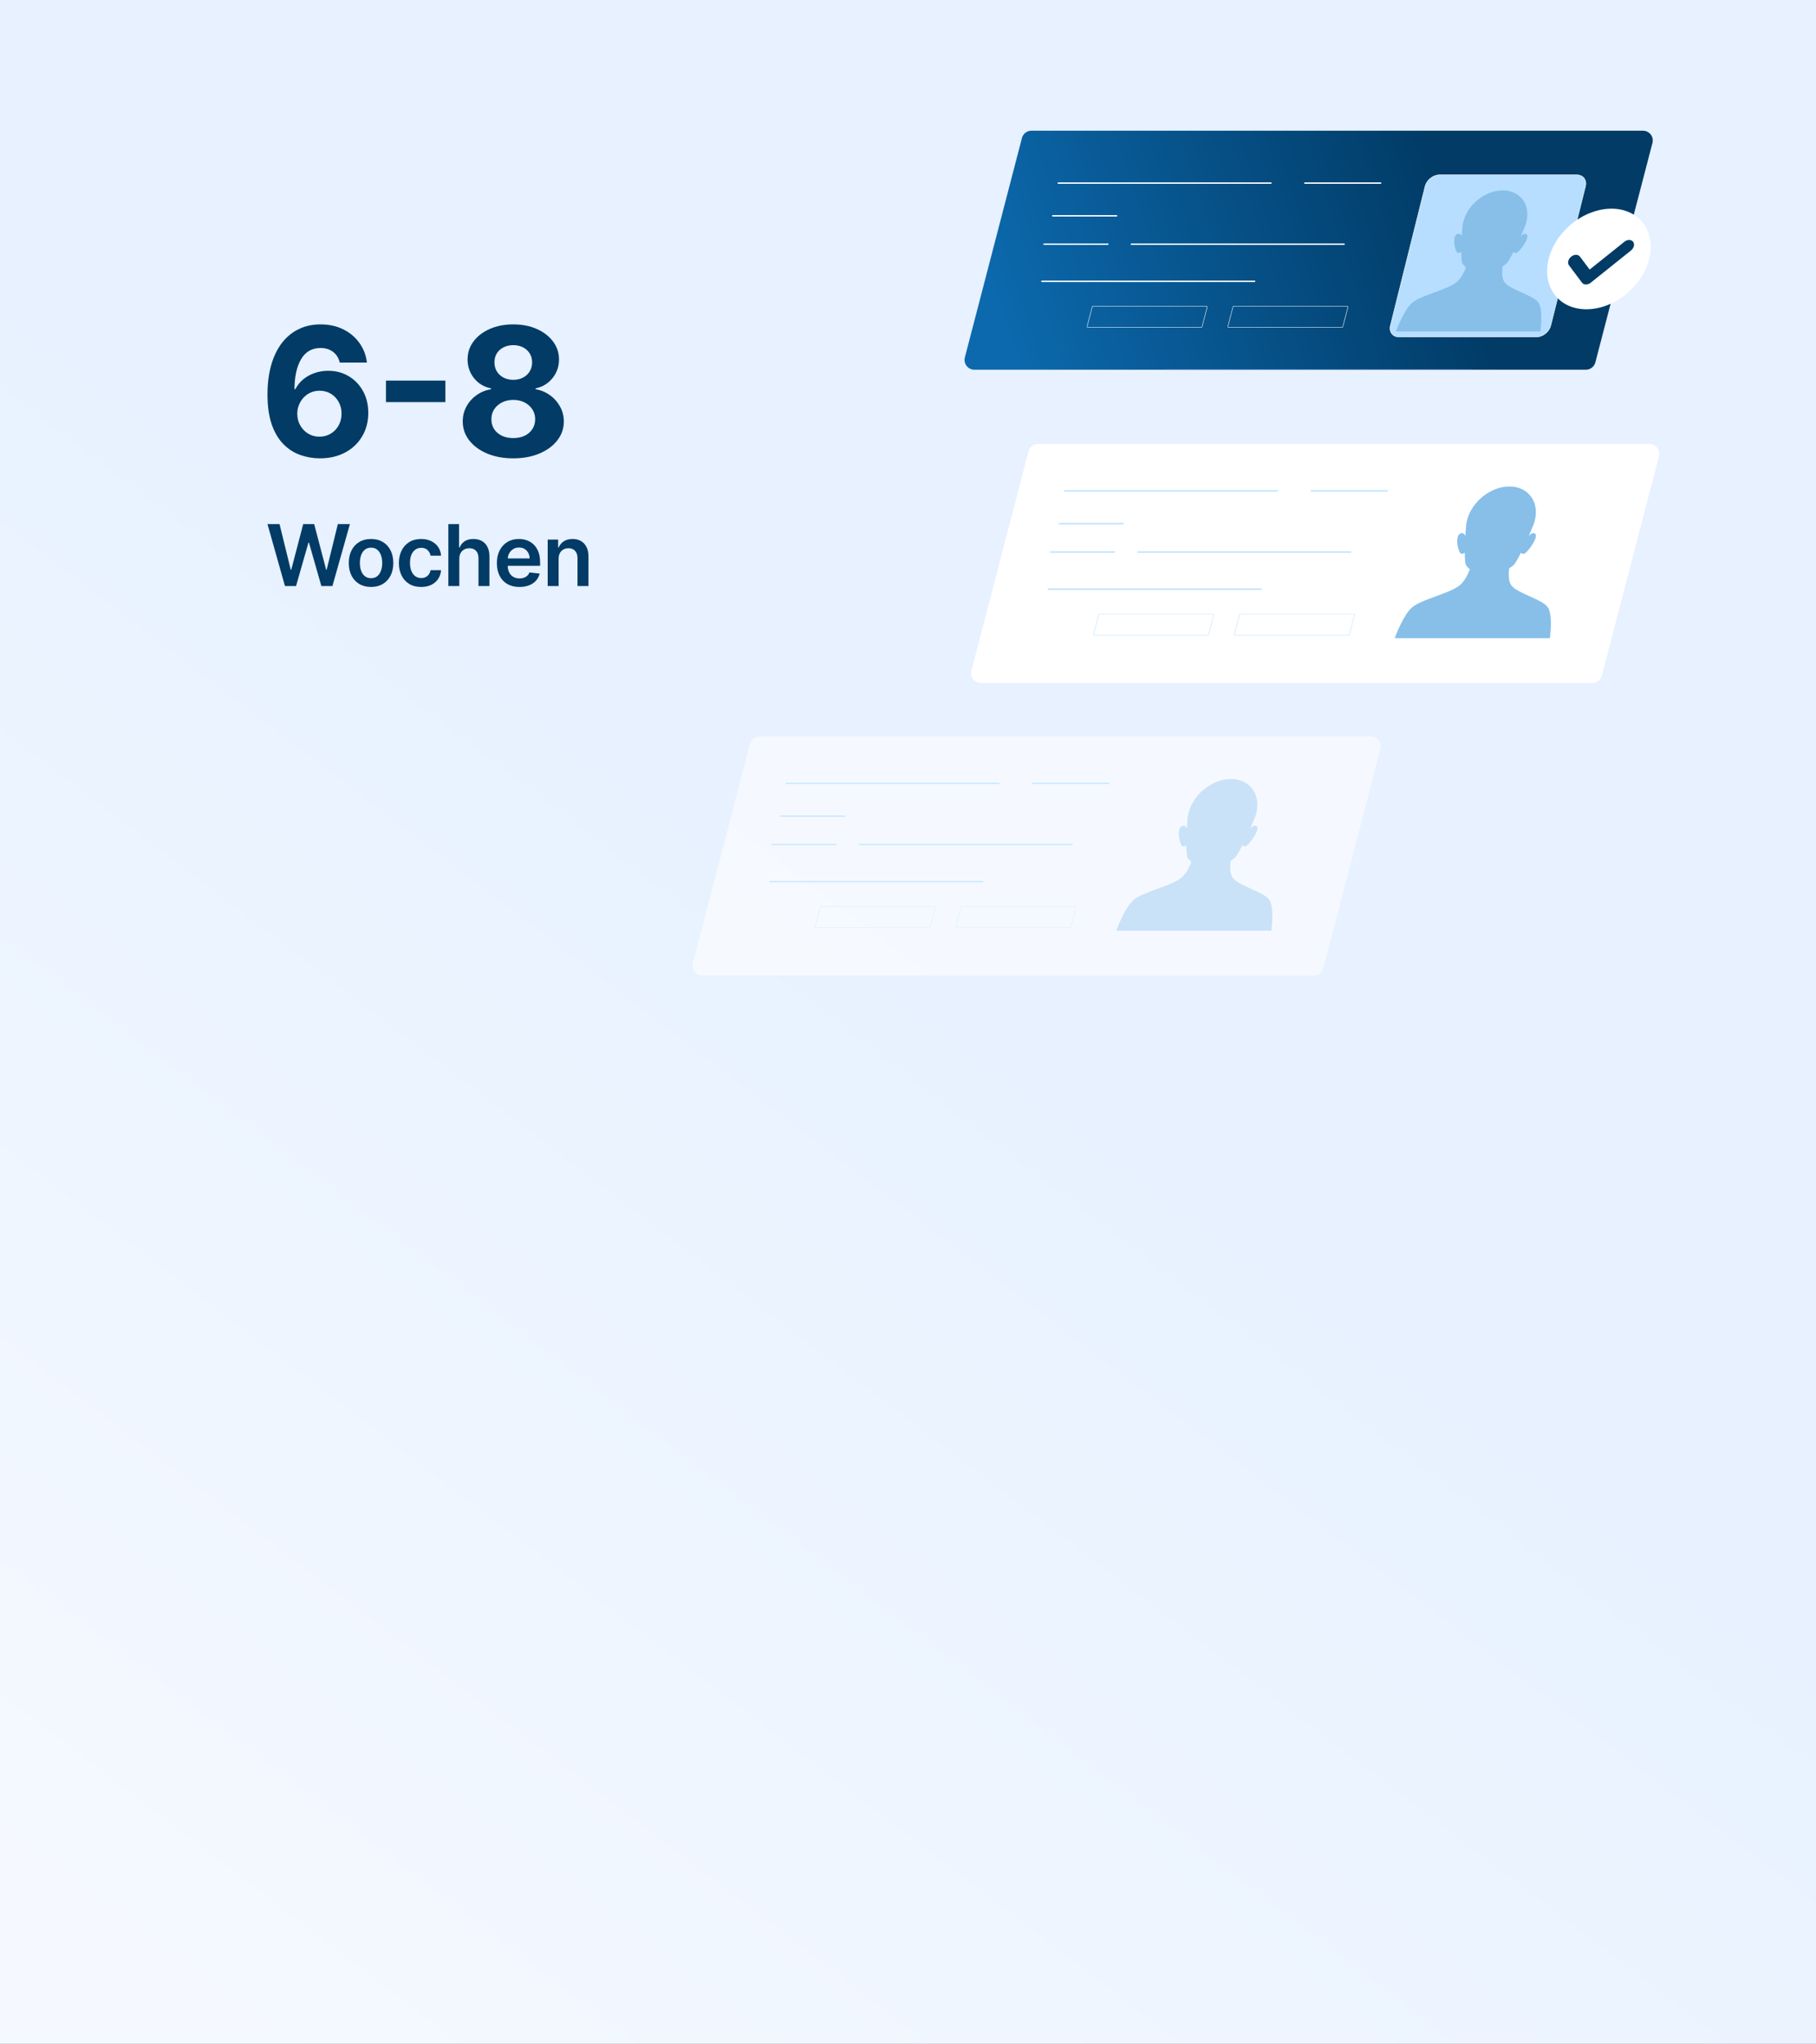 <?xml version="1.0" encoding="utf-8"?>
<svg xmlns="http://www.w3.org/2000/svg" fill="none" height="5003" viewBox="0 0 4447 5003" width="4447">
<rect x="0" y="0" width="4447" height="5003" fill="#808080" stroke="none"/>
<rect fill="url(#paint0_linear_97_15191)" height="5003" width="4447"/>
<path d="M3883.42 905.081H2386C2370.26 905.081 2358.77 890.207 2362.73 874.978L2502.52 337.898C2505.28 327.303 2514.85 319.904 2525.79 319.904H4023.21C4038.95 319.904 4050.45 334.778 4046.48 350.007L3906.7 887.087C3903.93 897.689 3894.36 905.081 3883.42 905.081Z" fill="url(#paint1_linear_97_15191)"/>
<path d="M2855.9 905.079H3605.41" stroke="#7094D8" stroke-miterlimit="10" stroke-width="1.149"/>
<path d="M3762.52 824.92H3425.85C3410.35 824.92 3400.92 812.357 3404.79 796.862L3489.73 456.174C3493.59 440.679 3509.29 428.116 3524.78 428.116H3861.46C3876.95 428.116 3886.38 440.679 3882.51 456.174L3797.57 796.862C3793.71 812.357 3778.02 824.92 3762.52 824.92Z" fill="#B7DEFF"/>
<path d="M3762.52 824.92H3425.85C3410.35 824.92 3400.92 812.357 3404.79 796.862L3489.73 456.174C3493.59 440.679 3509.29 428.116 3524.78 428.116H3861.46C3876.95 428.116 3886.38 440.679 3882.51 456.174L3797.57 796.862C3793.71 812.357 3778.02 824.92 3762.52 824.92Z" stroke="white" stroke-miterlimit="10" stroke-width="1.149"/>
<path d="M2591.37 448.161H3112.41" stroke="white" stroke-linecap="round" stroke-linejoin="round" stroke-miterlimit="10" stroke-width="3.446"/>
<path d="M2551.29 688.644H3072.34" stroke="white" stroke-linecap="round" stroke-linejoin="round" stroke-miterlimit="10" stroke-width="3.446"/>
<path d="M2770.4 597.796H3291.45" stroke="white" stroke-linecap="round" stroke-linejoin="round" stroke-miterlimit="10" stroke-width="3.446"/>
<path d="M2578.02 528.321H2734.33" stroke="white" stroke-linecap="round" stroke-linejoin="round" stroke-miterlimit="10" stroke-width="3.446"/>
<path d="M2556.64 597.796H2712.95" stroke="white" stroke-linecap="round" stroke-linejoin="round" stroke-miterlimit="10" stroke-width="3.446"/>
<path d="M3195.25 448.161H3380.96" stroke="white" stroke-linecap="round" stroke-linejoin="round" stroke-miterlimit="10" stroke-width="3.446"/>
<path d="M3286.26 801.467H3008.95C3007.55 801.467 3006.53 800.148 3006.88 798.794L3019.29 751.109C3019.54 750.167 3020.39 749.511 3021.36 749.511H3298.67C3300.07 749.511 3301.09 750.83 3300.74 752.184L3288.33 799.869C3288.08 800.804 3287.23 801.467 3286.26 801.467Z" stroke="white" stroke-miterlimit="10" stroke-width="1.149"/>
<path d="M2941.56 801.467H2664.25C2662.85 801.467 2661.83 800.148 2662.18 798.794L2674.59 751.109C2674.84 750.167 2675.69 749.511 2676.66 749.511H2953.97C2955.37 749.511 2956.39 750.83 2956.04 752.184L2943.63 799.869C2943.38 800.804 2942.53 801.467 2941.56 801.467Z" stroke="white" stroke-miterlimit="10" stroke-width="1.149"/>
<path d="M3899.46 1671.95H2402.04C2386.3 1671.95 2374.8 1657.08 2378.77 1641.85L2518.56 1104.77C2521.31 1094.18 2530.88 1086.78 2541.83 1086.78H4039.24C4054.98 1086.78 4066.48 1101.65 4062.51 1116.88L3922.73 1653.96C3919.97 1664.56 3910.4 1671.95 3899.46 1671.95Z" fill="white"/>
<path d="M2607.4 1201.67H3128.45" stroke="#BBE2FF" stroke-linecap="round" stroke-linejoin="round" stroke-miterlimit="10" stroke-width="3.446"/>
<path d="M2567.33 1442.16H3088.38" stroke="#BBE2FF" stroke-linecap="round" stroke-linejoin="round" stroke-miterlimit="10" stroke-width="3.446"/>
<path d="M2786.44 1351.31H3307.49" stroke="#BBE2FF" stroke-linecap="round" stroke-linejoin="round" stroke-miterlimit="10" stroke-width="3.446"/>
<path d="M2594.04 1281.83H2750.36" stroke="#BBE2FF" stroke-linecap="round" stroke-linejoin="round" stroke-miterlimit="10" stroke-width="3.446"/>
<path d="M2572.67 1351.31H2728.98" stroke="#BBE2FF" stroke-linecap="round" stroke-linejoin="round" stroke-miterlimit="10" stroke-width="3.446"/>
<path d="M3211.29 1201.67H3397" stroke="#BBE2FF" stroke-linecap="round" stroke-linejoin="round" stroke-miterlimit="10" stroke-width="3.446"/>
<path d="M3302.28 1554.97H3024.96C3023.57 1554.97 3022.55 1553.65 3022.9 1552.3L3035.31 1504.62C3035.55 1503.67 3036.4 1503.02 3037.37 1503.02H3314.69C3316.08 1503.02 3317.1 1504.34 3316.75 1505.69L3304.34 1553.38C3304.1 1554.32 3303.25 1554.97 3302.28 1554.97Z" stroke="#BBE2FF" stroke-miterlimit="10" stroke-width="1.149"/>
<path d="M2957.59 1554.97H2680.27C2678.88 1554.97 2677.85 1553.65 2678.21 1552.3L2690.62 1504.62C2690.86 1503.67 2691.71 1503.02 2692.68 1503.02H2970C2971.39 1503.02 2972.41 1504.34 2972.06 1505.69L2959.65 1553.38C2959.41 1554.32 2958.56 1554.97 2957.59 1554.97Z" stroke="#BBE2FF" stroke-miterlimit="10" stroke-width="1.149"/>
<path d="M3789.68 1485.84C3775.47 1466.9 3717.8 1453.13 3701.87 1434.21C3693.73 1424.53 3693.73 1406.56 3695.67 1391.28C3701.34 1387.67 3706.05 1384.04 3708.86 1380.66C3713.65 1373.67 3719.05 1363.89 3724.45 1353.17C3726.09 1354.76 3728.27 1356.01 3731.09 1355.93C3738.66 1355.7 3767.48 1316.47 3760.05 1307.38C3755.8 1302.18 3748.94 1306.69 3743.84 1311.5C3751.46 1294.03 3756.83 1280.64 3756.83 1280.64H3756.54C3757.26 1278.43 3757.93 1276.22 3758.49 1273.97C3769.93 1228.11 3742.02 1190.93 3696.15 1190.93C3650.29 1190.93 3603.83 1228.11 3592.4 1273.97C3591.84 1276.22 3591.4 1278.44 3591.02 1280.64H3590.73C3590.73 1280.64 3589.42 1294.03 3588.34 1311.5C3585.64 1306.69 3581.02 1302.18 3574.18 1307.38C3562.21 1316.47 3571.47 1355.71 3578.94 1355.93C3581.71 1356.01 3584.52 1354.76 3586.95 1353.17C3587.01 1363.89 3587.53 1373.67 3588.83 1380.66C3590.21 1384.78 3594.23 1389.29 3599.46 1393.7C3593.75 1408.42 3585.06 1425.04 3572.77 1434.21C3547.4 1453.14 3482.86 1466.91 3459.21 1485.84C3437.93 1502.87 3418.95 1552.61 3415.35 1562.43H3795.34C3796.65 1552.6 3802.47 1502.87 3789.68 1485.84Z" fill="#87BFE9"/>
<path d="M3766.92 740.177C3753.69 722.574 3700.01 709.772 3685.18 692.175C3677.6 683.182 3677.6 666.474 3679.41 652.271C3684.69 648.91 3689.08 645.536 3691.69 642.402C3696.14 635.901 3701.17 626.81 3706.2 616.837C3707.72 618.323 3709.76 619.485 3712.38 619.407C3719.42 619.193 3746.25 582.721 3739.33 574.273C3735.38 569.439 3728.99 573.631 3724.24 578.108C3731.34 561.867 3736.34 549.416 3736.34 549.416H3736.07C3736.74 547.365 3737.36 545.309 3737.89 543.219C3748.53 500.584 3722.55 466.02 3679.86 466.02C3637.17 466.02 3593.93 500.584 3583.28 543.219C3582.77 545.309 3582.36 547.372 3582.01 549.416H3581.73C3581.73 549.416 3580.51 561.867 3579.5 578.108C3576.99 573.631 3572.7 569.439 3566.33 574.273C3555.19 582.728 3563.81 619.199 3570.75 619.407C3573.34 619.485 3575.95 618.323 3578.21 616.837C3578.27 626.81 3578.76 635.901 3579.97 642.402C3581.25 646.23 3584.99 650.422 3589.85 654.516C3584.54 668.2 3576.45 683.656 3565.02 692.175C3541.4 709.778 3481.33 722.58 3459.31 740.177C3439.51 756.009 3421.84 802.245 3418.48 811.381H3772.19C3773.4 802.239 3778.82 756.009 3766.92 740.177Z" fill="#87BFE9"/>
<g opacity="0.6">
<path d="M3217.47 2388.06H1720.06C1704.32 2388.06 1692.82 2373.19 1696.79 2357.96L1836.58 1820.88C1839.33 1810.28 1848.9 1802.88 1859.85 1802.88H3357.26C3373 1802.88 3384.5 1817.76 3380.53 1832.99L3240.74 2370.07C3237.99 2380.67 3228.42 2388.06 3217.47 2388.06Z" fill="white"/>
<path d="M1925.41 1917.78H2446.46" stroke="#BBE2FF" stroke-linecap="round" stroke-linejoin="round" stroke-miterlimit="10" stroke-width="3.446"/>
<path d="M1885.34 2158.27H2406.39" stroke="#BBE2FF" stroke-linecap="round" stroke-linejoin="round" stroke-miterlimit="10" stroke-width="3.446"/>
<path d="M2104.45 2067.42H2625.5" stroke="#BBE2FF" stroke-linecap="round" stroke-linejoin="round" stroke-miterlimit="10" stroke-width="3.446"/>
<path d="M1912.06 1997.94H2068.38" stroke="#BBE2FF" stroke-linecap="round" stroke-linejoin="round" stroke-miterlimit="10" stroke-width="3.446"/>
<path d="M1890.68 2067.42H2046.99" stroke="#BBE2FF" stroke-linecap="round" stroke-linejoin="round" stroke-miterlimit="10" stroke-width="3.446"/>
<path d="M2529.3 1917.78H2715.01" stroke="#BBE2FF" stroke-linecap="round" stroke-linejoin="round" stroke-miterlimit="10" stroke-width="3.446"/>
<path d="M2620.31 2271.09H2342.99C2341.6 2271.09 2340.58 2269.77 2340.93 2268.41L2353.34 2220.73C2353.58 2219.79 2354.43 2219.13 2355.4 2219.13H2632.72C2634.11 2219.13 2635.13 2220.45 2634.78 2221.8L2622.37 2269.49C2622.13 2270.43 2621.28 2271.09 2620.31 2271.09Z" stroke="#D3EAFF" stroke-miterlimit="10" stroke-width="1.149"/>
<path d="M2275.62 2271.09H1998.3C1996.91 2271.09 1995.89 2269.77 1996.24 2268.41L2008.65 2220.73C2008.89 2219.79 2009.74 2219.13 2010.71 2219.13H2288.03C2289.42 2219.13 2290.44 2220.45 2290.09 2221.8L2277.68 2269.49C2277.43 2270.43 2276.59 2271.09 2275.62 2271.09Z" stroke="#D3EAFF" stroke-miterlimit="10" stroke-width="1.149"/>
<path d="M3107.7 2201.95C3093.49 2183.02 3035.82 2169.24 3019.88 2150.32C3011.75 2140.64 3011.75 2122.67 3013.69 2107.39C3019.36 2103.78 3024.07 2100.15 3026.88 2096.78C3031.67 2089.78 3037.07 2080 3042.47 2069.28C3044.1 2070.87 3046.29 2072.12 3049.11 2072.04C3056.67 2071.81 3085.5 2032.58 3078.07 2023.49C3073.82 2018.29 3066.96 2022.8 3061.86 2027.61C3069.49 2010.14 3074.85 1996.75 3074.85 1996.75H3074.56C3075.29 1994.55 3075.95 1992.33 3076.52 1990.09C3087.95 1944.22 3060.04 1907.04 3014.17 1907.04C2968.31 1907.04 2921.86 1944.22 2910.42 1990.09C2909.86 1992.33 2909.42 1994.55 2909.05 1996.75H2908.75C2908.75 1996.75 2907.44 2010.14 2906.36 2027.61C2903.66 2022.8 2899.05 2018.29 2892.21 2023.49C2880.24 2032.58 2889.5 2071.82 2896.96 2072.04C2899.74 2072.12 2902.54 2070.87 2904.97 2069.28C2905.03 2080 2905.56 2089.78 2906.86 2096.78C2908.23 2100.89 2912.25 2105.4 2917.48 2109.81C2911.77 2124.53 2903.08 2141.15 2890.8 2150.32C2865.43 2169.25 2800.88 2183.02 2777.23 2201.95C2755.96 2218.98 2736.97 2268.72 2733.37 2278.55H3113.37C3114.67 2268.72 3120.48 2218.98 3107.7 2201.95Z" fill="#87BFE9" fill-opacity="0.6"/>
</g>
<path d="M3987.42 715.497C4045.14 664.529 4059.71 586.722 4019.96 541.709C3980.21 496.696 3901.2 501.524 3843.48 552.491C3785.76 603.459 3771.19 681.266 3810.94 726.279C3850.68 771.292 3929.69 766.464 3987.42 715.497Z" fill="white"/>
<path d="M3883.63 696.437C3879.76 696.437 3876.25 694.958 3874.03 692.005L3842.21 649.618C3837.77 643.707 3840.16 634.124 3847.55 628.212C3854.94 622.3 3864.52 622.3 3868.96 628.212L3892.74 659.892L3977.71 591.883C3985.1 585.971 3994.68 585.971 3999.12 591.883C4003.56 597.795 4001.17 607.378 3993.78 613.289L3895.44 692.005C3891.75 694.958 3887.5 696.437 3883.63 696.437Z" fill="#013B66"/>
<path d="M1367.96 1368.03V1434.7H1341.15V1320.92H1366.78V1340.25H1368.11C1370.73 1333.88 1374.9 1328.82 1380.63 1325.07C1386.41 1321.31 1393.54 1319.44 1402.04 1319.44C1409.89 1319.44 1416.73 1321.11 1422.56 1324.47C1428.43 1327.83 1432.98 1332.69 1436.19 1339.07C1439.44 1345.44 1441.05 1353.16 1441 1362.25V1434.7H1414.19V1366.4C1414.19 1358.79 1412.21 1352.84 1408.26 1348.55C1404.36 1344.25 1398.95 1342.1 1392.04 1342.1C1387.35 1342.1 1383.17 1343.14 1379.52 1345.21C1375.91 1347.24 1373.07 1350.18 1371 1354.03C1368.98 1357.88 1367.96 1362.55 1367.96 1368.03Z" fill="#013B66"/>
<path d="M1272.02 1436.92C1260.61 1436.92 1250.76 1434.55 1242.46 1429.81C1234.21 1425.02 1227.87 1418.25 1223.42 1409.51C1218.98 1400.72 1216.76 1390.37 1216.76 1378.47C1216.76 1366.77 1218.98 1356.5 1223.42 1347.66C1227.92 1338.77 1234.19 1331.86 1242.24 1326.92C1250.29 1321.93 1259.75 1319.44 1270.61 1319.44C1277.62 1319.44 1284.24 1320.57 1290.46 1322.84C1296.73 1325.07 1302.26 1328.52 1307.05 1333.21C1311.89 1337.9 1315.7 1343.88 1318.46 1351.14C1321.23 1358.35 1322.61 1366.94 1322.61 1376.92V1385.14H1229.35V1367.07H1296.91C1296.86 1361.93 1295.75 1357.36 1293.57 1353.36C1291.4 1349.31 1288.36 1346.13 1284.46 1343.81C1280.61 1341.48 1276.12 1340.32 1270.98 1340.32C1265.5 1340.32 1260.68 1341.66 1256.54 1344.32C1252.39 1346.94 1249.15 1350.4 1246.83 1354.69C1244.56 1358.94 1243.4 1363.61 1243.35 1368.69V1384.47C1243.35 1391.09 1244.56 1396.77 1246.98 1401.51C1249.4 1406.2 1252.78 1409.81 1257.13 1412.32C1261.47 1414.79 1266.56 1416.03 1272.39 1416.03C1276.29 1416.03 1279.82 1415.49 1282.98 1414.4C1286.14 1413.26 1288.88 1411.61 1291.2 1409.44C1293.52 1407.26 1295.28 1404.57 1296.46 1401.36L1321.5 1404.18C1319.92 1410.79 1316.91 1416.57 1312.46 1421.51C1308.07 1426.4 1302.44 1430.2 1295.57 1432.92C1288.71 1435.58 1280.86 1436.92 1272.02 1436.92Z" fill="#013B66"/>
<path d="M1124.74 1368.02V1434.69H1097.93V1282.99H1124.15V1340.25H1125.49C1128.15 1333.83 1132.28 1328.77 1137.86 1325.06C1143.49 1321.31 1150.65 1319.43 1159.34 1319.43C1167.24 1319.43 1174.13 1321.09 1180 1324.39C1185.88 1327.7 1190.42 1332.54 1193.63 1338.91C1196.89 1345.28 1198.52 1353.06 1198.52 1362.25V1434.69H1171.71V1366.39C1171.71 1358.74 1169.73 1352.79 1165.78 1348.54C1161.88 1344.25 1156.4 1342.1 1149.34 1342.1C1144.6 1342.1 1140.35 1343.14 1136.6 1345.21C1132.89 1347.23 1129.98 1350.17 1127.86 1354.02C1125.78 1357.88 1124.74 1362.54 1124.74 1368.02Z" fill="#013B66"/>
<path d="M1031.31 1436.92C1019.95 1436.92 1010.2 1434.42 1002.05 1429.44C993.953 1424.45 987.707 1417.56 983.311 1408.77C978.966 1399.93 976.793 1389.76 976.793 1378.25C976.793 1366.69 979.015 1356.5 983.46 1347.66C987.904 1338.77 994.176 1331.86 1002.27 1326.92C1010.42 1321.93 1020.05 1319.44 1031.16 1319.44C1040.4 1319.44 1048.57 1321.14 1055.68 1324.55C1062.84 1327.9 1068.55 1332.67 1072.79 1338.84C1077.04 1344.97 1079.46 1352.13 1080.05 1360.32H1054.42C1053.39 1354.84 1050.92 1350.28 1047.02 1346.62C1043.16 1342.92 1038 1341.07 1031.53 1341.07C1026.05 1341.07 1021.24 1342.55 1017.09 1345.51C1012.94 1348.42 1009.71 1352.62 1007.39 1358.1C1005.11 1363.58 1003.98 1370.15 1003.98 1377.81C1003.98 1385.56 1005.11 1392.23 1007.39 1397.81C1009.66 1403.34 1012.84 1407.61 1016.94 1410.62C1021.09 1413.58 1025.95 1415.07 1031.53 1415.07C1035.48 1415.07 1039.02 1414.32 1042.13 1412.84C1045.29 1411.31 1047.93 1409.11 1050.05 1406.25C1052.18 1403.39 1053.63 1399.9 1054.42 1395.81H1080.05C1079.41 1403.86 1077.04 1410.99 1072.94 1417.21C1068.84 1423.39 1063.26 1428.23 1056.2 1431.73C1049.14 1435.19 1040.84 1436.92 1031.31 1436.92Z" fill="#013B66"/>
<path d="M908.612 1436.92C897.501 1436.92 887.872 1434.47 879.723 1429.58C871.575 1424.7 865.254 1417.86 860.76 1409.07C856.316 1400.28 854.094 1390 854.094 1378.25C854.094 1366.5 856.316 1356.2 860.76 1347.36C865.254 1338.52 871.575 1331.66 879.723 1326.77C887.872 1321.88 897.501 1319.44 908.612 1319.44C919.724 1319.44 929.353 1321.88 937.501 1326.77C945.649 1331.66 951.946 1338.52 956.39 1347.36C960.884 1356.2 963.131 1366.5 963.131 1378.25C963.131 1390 960.884 1400.28 956.39 1409.07C951.946 1417.86 945.649 1424.7 937.501 1429.58C929.353 1434.47 919.724 1436.92 908.612 1436.92ZM908.761 1415.44C914.785 1415.44 919.822 1413.78 923.872 1410.47C927.921 1407.11 930.933 1402.62 932.909 1396.99C934.933 1391.36 935.946 1385.09 935.946 1378.18C935.946 1371.21 934.933 1364.92 932.909 1359.29C930.933 1353.61 927.921 1349.09 923.872 1345.73C919.822 1342.37 914.785 1340.69 908.761 1340.69C902.588 1340.69 897.452 1342.37 893.353 1345.73C889.304 1349.09 886.267 1353.61 884.242 1359.29C882.267 1364.92 881.279 1371.21 881.279 1378.18C881.279 1385.09 882.267 1391.36 884.242 1396.99C886.267 1402.62 889.304 1407.11 893.353 1410.47C897.452 1413.78 902.588 1415.44 908.761 1415.44Z" fill="#013B66"/>
<path d="M697.815 1434.69L655 1282.99H684.556L711.889 1394.47H713.296L742.482 1282.99H769.371L798.63 1394.54H799.963L827.297 1282.99H856.852L814.037 1434.69H786.926L756.556 1328.25H755.371L724.926 1434.69H697.815Z" fill="#013B66"/>
<path d="M1256.9 1121.99C1232.9 1121.99 1211.55 1118.09 1192.85 1110.3C1174.25 1102.41 1159.66 1091.65 1149.06 1078.04C1138.46 1064.43 1133.16 1049.01 1133.16 1031.76C1133.16 1018.46 1136.18 1006.26 1142.2 995.141C1148.33 983.921 1156.64 974.623 1167.14 967.247C1177.63 959.767 1189.37 954.988 1202.35 952.91V950.729C1185.32 947.3 1171.5 939.041 1160.9 925.951C1150.31 912.757 1145.01 897.434 1145.01 879.98C1145.01 863.462 1149.84 848.762 1159.5 835.879C1169.16 822.893 1182.41 812.712 1199.24 805.336C1216.17 797.856 1235.39 794.116 1256.9 794.116C1278.4 794.116 1297.57 797.856 1314.4 805.336C1331.33 812.816 1344.63 823.049 1354.29 836.035C1363.95 848.918 1368.84 863.566 1368.94 879.98C1368.84 897.537 1363.43 912.861 1352.73 925.951C1342.03 939.041 1328.32 947.3 1311.59 950.729V952.91C1324.37 954.988 1335.95 959.767 1346.34 967.247C1356.84 974.623 1365.15 983.921 1371.28 995.141C1377.51 1006.26 1380.68 1018.46 1380.78 1031.76C1380.68 1049.01 1375.33 1064.43 1364.73 1078.04C1354.14 1091.65 1339.49 1102.41 1320.79 1110.3C1302.19 1118.09 1280.89 1121.99 1256.9 1121.99ZM1256.9 1072.43C1267.6 1072.43 1276.95 1070.51 1284.95 1066.67C1292.94 1062.72 1299.18 1057.32 1303.65 1050.46C1308.22 1043.5 1310.5 1035.5 1310.5 1026.46C1310.5 1017.22 1308.16 1009.06 1303.49 1002C1298.81 994.829 1292.48 989.219 1284.48 985.168C1276.48 981.012 1267.28 978.934 1256.9 978.934C1246.61 978.934 1237.42 981.012 1229.31 985.168C1221.21 989.219 1214.82 994.829 1210.15 1002C1205.57 1009.06 1203.29 1017.22 1203.29 1026.46C1203.29 1035.5 1205.52 1043.5 1209.99 1050.46C1214.46 1057.32 1220.74 1062.72 1228.85 1066.67C1236.95 1070.51 1246.3 1072.43 1256.9 1072.43ZM1256.9 929.847C1265.83 929.847 1273.78 928.029 1280.74 924.393C1287.7 920.757 1293.15 915.718 1297.1 909.277C1301.05 902.836 1303.02 895.408 1303.02 886.993C1303.02 878.682 1301.05 871.409 1297.1 865.176C1293.15 858.839 1287.75 853.904 1280.89 850.372C1274.04 846.736 1266.04 844.918 1256.9 844.918C1247.86 844.918 1239.86 846.736 1232.9 850.372C1225.94 853.904 1220.48 858.839 1216.53 865.176C1212.69 871.409 1210.77 878.682 1210.77 886.993C1210.77 895.408 1212.74 902.836 1216.69 909.277C1220.64 915.718 1226.09 920.757 1233.05 924.393C1240.01 928.029 1247.96 929.847 1256.9 929.847Z" fill="#013B66"/>
<path d="M1090.67 931.711V984.383H945.121V931.711H1090.67Z" fill="#013B66"/>
<path d="M782.472 1121.99C766.057 1121.89 750.214 1119.13 734.942 1113.73C719.775 1108.33 706.165 1099.55 694.114 1087.39C682.063 1075.24 672.505 1059.14 665.441 1039.09C658.48 1019.04 655 994.414 655 965.221C655.104 938.418 658.169 914.471 664.194 893.382C670.324 872.189 679.05 854.216 690.374 839.464C701.802 824.711 715.463 813.491 731.358 805.804C747.253 798.012 765.07 794.116 784.809 794.116C806.106 794.116 824.91 798.272 841.221 806.583C857.531 814.79 870.621 825.958 880.491 840.087C890.464 854.216 896.489 870.059 898.567 887.616H832.026C829.429 876.5 823.975 867.773 815.664 861.436C807.353 855.099 797.068 851.93 784.809 851.93C764.031 851.93 748.24 860.969 737.436 879.045C726.735 897.122 721.281 921.692 721.073 952.754H723.255C728.034 943.3 734.475 935.249 742.578 928.6C750.785 921.847 760.083 916.705 770.472 913.173C780.965 909.537 792.029 907.719 803.665 907.719C822.573 907.719 839.403 912.186 854.155 921.12C868.907 929.951 880.543 942.106 889.061 957.585C897.58 973.065 901.84 990.778 901.84 1010.72C901.84 1032.33 896.801 1051.55 886.724 1068.38C876.751 1085.21 862.778 1098.41 844.805 1107.96C826.936 1117.42 806.158 1122.09 782.472 1121.99ZM782.16 1069.01C792.549 1069.01 801.847 1066.51 810.054 1061.53C818.261 1056.54 824.702 1049.79 829.377 1041.27C834.052 1032.75 836.39 1023.19 836.39 1012.59C836.39 1002 834.052 992.492 829.377 984.077C824.806 975.662 818.469 968.961 810.366 963.974C802.262 958.988 793.016 956.494 782.627 956.494C774.836 956.494 767.615 957.949 760.967 960.858C754.422 963.767 748.656 967.818 743.669 973.013C738.786 978.207 734.942 984.233 732.137 991.089C729.332 997.842 727.93 1005.06 727.93 1012.75C727.93 1023.04 730.267 1032.44 734.942 1040.96C739.721 1049.47 746.162 1056.28 754.266 1061.37C762.473 1066.46 771.771 1069.01 782.16 1069.01Z" fill="#013B66"/>
<defs>
<linearGradient gradientUnits="userSpaceOnUse" id="paint0_linear_97_15191" x1="3447" x2="344" y1="764" y2="4843">
<stop offset="0.368" stop-color="#E7F1FF"/>
<stop offset="1" stop-color="#F5F9FF"/>
</linearGradient>
<linearGradient gradientUnits="userSpaceOnUse" id="paint1_linear_97_15191" x1="3543.35" x2="2462.1" y1="470.004" y2="820.679">
<stop stop-color="#013B66"/>
<stop offset="1" stop-color="#0C69AD"/>
</linearGradient>
</defs>
</svg>